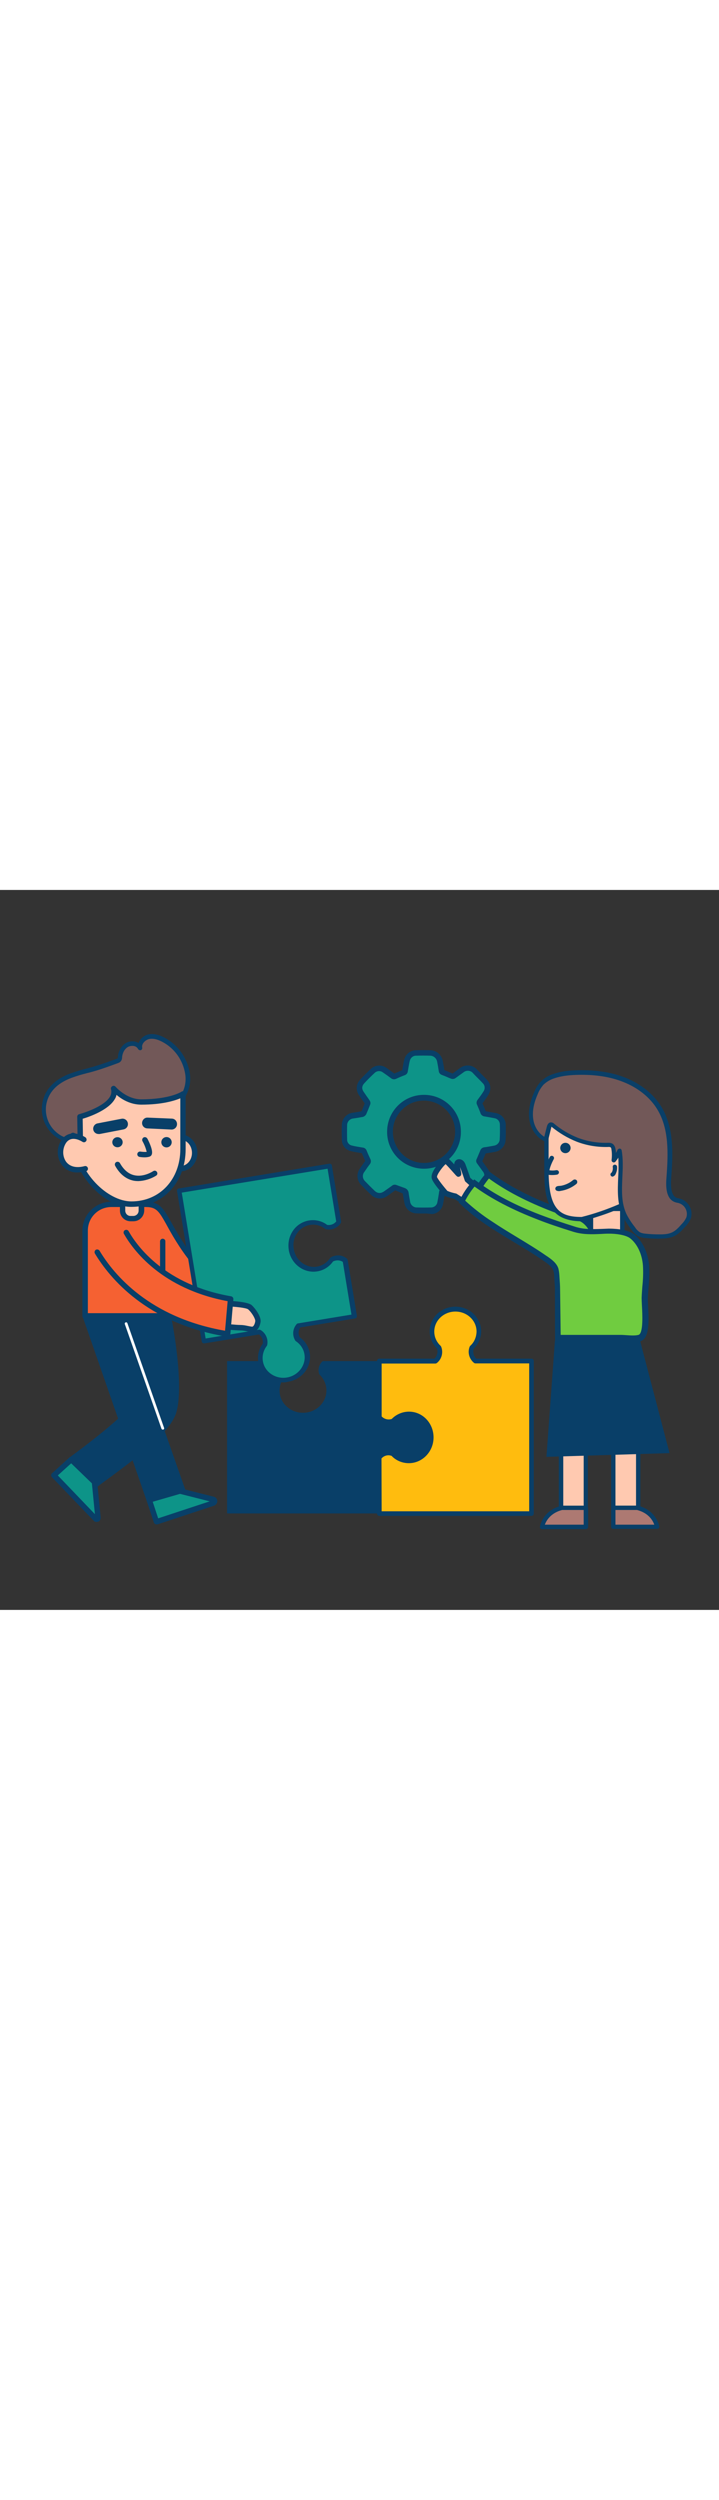 <svg version="1.1" id="Layer_1" xmlns="http://www.w3.org/2000/svg" xmlns:xlink="http://www.w3.org/1999/xlink" x="0px" y="0px" viewBox="0 0 500 500" style="width: 144px;" xml:space="preserve" data-imageid="team-building-32" imageName="Team Building" class="illustrations_image">
<rect x="0" y="0" width="500" height="500" fill="#333333" stroke="none"/>
<style type="text/css">
	.st0_team-building-32{fill:#FFBC0E;}
	.st1_team-building-32{fill:#093F68;}
	.st2_team-building-32{fill:#FFC9B0;}
	.st3_team-building-32{fill:#F56132;}
	.st4_team-building-32{fill:#68E1FD;}
	.st5_team-building-32{fill:#725858;}
	.st6_team-building-32{fill:#FFFFFF;}
	.st7_team-building-32{fill:#70CC40;}
	.st8_team-building-32{fill:#AD7972;}
</style>
<g id="puzzle_team-building-32">
	<path class="st0_team-building-32" d="M330.7,327.2c-2.9-2.2-3.9-6.1-2.6-9.5c3.1-2.9,4.8-6.9,4.9-11.1c0-8.6-7.3-15.5-16.3-15.5s-16.3,7-16.3,15.5&#10;&#9;&#9;c0,4.2,1.8,8.2,4.9,11.1c1.3,3.4,0.3,7.2-2.6,9.5h-38.9v38.9c2.2,2.9,6.1,3.9,9.5,2.6c2.9-3.1,6.9-4.8,11.1-4.9&#10;&#9;&#9;c8.6,0,15.5,7.3,15.5,16.3s-7,16.3-15.5,16.3c-4.2,0-8.2-1.8-11.1-4.9c-3.4-1.3-7.2-0.3-9.5,2.6v38.9h105.9V327.2L330.7,327.2&#10;&#9;&#9;L330.7,327.2z"/>
	<path class="st1_team-building-32" d="M369.6,434.7H263.8c-0.9,0-1.6-0.7-1.6-1.6v-38.9c0-0.4,0.1-0.7,0.3-1c2.7-3.5,7.3-4.7,11.4-3.1&#10;&#9;&#9;c0.2,0.1,0.4,0.2,0.6,0.4c2.6,2.8,6.1,4.3,9.9,4.3c7.7,0,13.9-6.6,13.9-14.7s-6.2-14.7-13.9-14.7c-3.8,0-7.3,1.6-9.9,4.3&#10;&#9;&#9;c-0.2,0.2-0.4,0.3-0.6,0.4c-4,1.6-8.7,0.4-11.4-3.1c-0.2-0.3-0.3-0.6-0.3-1v-38.9c0-0.9,0.7-1.6,1.6-1.6h38.3&#10;&#9;&#9;c1.9-1.8,2.6-4.5,1.8-7c-3.2-3.1-5.1-7.4-5.1-12c0-9.5,8-17.1,17.9-17.1s17.9,7.7,17.9,17.1c0,4.5-1.8,8.8-5.1,12&#10;&#9;&#9;c-0.9,2.5-0.2,5.2,1.8,7h38.3c0.9,0,1.6,0.7,1.6,1.6v105.9C371.2,434,370.5,434.7,369.6,434.7z M265.4,431.5H368V328.8h-37.3&#10;&#9;&#9;c-0.4,0-0.7-0.1-1-0.3c-3.4-2.7-4.7-7.3-3.1-11.3c0.1-0.2,0.2-0.4,0.4-0.6c2.8-2.5,4.3-6.1,4.4-9.9c0-7.7-6.6-13.9-14.7-13.9&#10;&#9;&#9;S302,299,302,306.7c0,3.8,1.6,7.3,4.4,9.9c0.2,0.2,0.3,0.4,0.4,0.6c1.6,4,0.4,8.7-3.1,11.4c-0.3,0.2-0.6,0.3-1,0.3h-37.3v36.7&#10;&#9;&#9;c1.8,1.9,4.5,2.6,7,1.8c3.1-3.2,7.5-5.1,12-5.1c9.5,0,17.1,8,17.1,17.9s-7.8,17.9-17.2,17.9c-4.5,0-8.9-1.8-12-5.1&#10;&#9;&#9;c-2.5-0.9-5.2-0.2-7,1.8L265.4,431.5z"/>
	<path class="st1_team-building-32" d="M299.8,380.1c0,9-7,16.3-15.5,16.3c-4.2,0-8.2-1.8-11.1-4.9c-3.4-1.3-7.2-0.3-9.5,2.6v38.9H157.9V327.2H197&#10;&#9;&#9;c2.7,2.3,3.6,6,2.3,9.3c-3.1,2.9-4.8,6.9-4.9,11.1c0,8.6,7.3,15.5,16.3,15.5s16.3-7,16.3-15.5c0-4.2-1.8-8.2-4.9-11.1&#10;&#9;&#9;c-1.3-3.3-0.3-7,2.3-9.3h39.2v38.9c2.2,2.9,6.1,3.9,9.5,2.6c2.9-3.1,6.9-4.8,11.1-4.9C292.8,363.8,299.8,371.1,299.8,380.1&#10;&#9;&#9;L299.8,380.1z"/>
</g>
<g id="character_2_team-building-32">
	<path class="st2_team-building-32" d="M160.2,280c0,0,16,5.3,17.8,8.6s3.4,9,2.2,11.2s-3.4,4.6-5.7,3.7s-4.5-2.6-7.4-3.6s-14.2-5.7-14.2-5.7&#10;&#9;&#9;L160.2,280z"/>
	<path class="st1_team-building-32" d="M175.5,305.5c-0.6,0-1.2-0.1-1.8-0.4c-1-0.4-2-1-2.9-1.5c-1.4-0.8-2.8-1.5-4.4-2c-3-1-13.9-5.6-14.4-5.8&#10;&#9;&#9;c-1-0.4-1.4-1.5-1-2.4c0-0.1,0-0.1,0.1-0.2l7.4-14.1c0.4-0.8,1.4-1.2,2.3-0.9c3.9,1.3,16.8,5.9,18.9,9.4c1.6,2.9,4,9.6,2.2,13&#10;&#9;&#9;C180.2,303.8,177.8,305.5,175.5,305.5z M155.4,293.2c3.3,1.4,10,4.2,12.2,4.9c1.7,0.6,3.4,1.4,5,2.3c0.9,0.5,1.7,1,2.6,1.3&#10;&#9;&#9;c1,0.4,2.4-1.1,3.3-2.8c0.7-1.2-0.3-6.1-2.1-9.4c-0.8-1.5-8.3-4.8-15.3-7.2L155.4,293.2z"/>
	<path class="st1_team-building-32" d="M80.6,318.8c11.6,1.8,23.4-2.1,31.6-10.5l-7-25.1L72,288.3C72,288.3,60.7,315.8,80.6,318.8z"/>
	<path class="st1_team-building-32" d="M64.5,414.5l-15-18.9c30.2-22.1,48.5-39.1,51-46.8c2-6.2-17.4-32.2-24.9-58.4l39.3-3.3&#10;&#9;&#9;c3.8,13.2,11.3,58.4,5.7,75.8C115.2,379.4,77.3,404.5,64.5,414.5z"/>
	<path class="st1_team-building-32" d="M64.5,416.4c-0.6,0-1.1-0.3-1.5-0.7l-15-18.9c-0.3-0.4-0.5-0.9-0.4-1.4c0.1-0.5,0.3-1,0.8-1.3&#10;&#9;&#9;c29.1-21.3,47.9-38.5,50.3-45.9c0.7-2.2-3.7-10.7-8.1-18.9c-5.7-10.9-12.9-24.5-16.8-38.4c-0.3-1,0.3-2,1.3-2.3&#10;&#9;&#9;c0.1,0,0.2-0.1,0.4-0.1l39.3-3.3c0.9-0.1,1.7,0.5,2,1.4c3.3,11.7,11.6,58.5,5.6,76.9c-4.6,14.2-30.8,33.3-48,46&#10;&#9;&#9;c-3.5,2.5-6.5,4.8-8.7,6.5C65.4,416.2,64.9,416.4,64.5,416.4z M52.1,396l12.6,15.9c2-1.6,4.5-3.4,7.3-5.4&#10;&#9;&#9;c15.9-11.6,42.4-31.1,46.7-44.1c5.3-16.2-1.5-58.9-5.3-73.2l-35.5,3c4,12.7,10.6,25.2,15.9,35.4c6.4,12.2,9.5,18.3,8.3,21.8&#10;&#9;&#9;C98.7,360.4,70,382.8,52.1,396z"/>
	<polygon class="st1_team-building-32" points="103.8,423.6 59.2,295.8 79.7,282.3 127.5,418.4 &#9;"/>
	<path class="st1_team-building-32" d="M103.8,425.5c-0.8,0-1.5-0.5-1.8-1.3L57.5,296.4c-0.3-0.8,0-1.7,0.7-2.2l20.5-13.5c0.5-0.3,1.1-0.4,1.6-0.2&#10;&#9;&#9;c0.6,0.2,1,0.6,1.2,1.2l47.8,136.1c0.3,1-0.2,2-1.1,2.4c-0.1,0-0.2,0.1-0.2,0.1l-23.7,5.2C104.1,425.5,103.9,425.5,103.8,425.5z&#10;&#9;&#9; M61.5,296.5L105,421.4l20-4.4L78.7,285.2L61.5,296.5z"/>
	<path class="st3_team-building-32" d="M117.4,231.6c-5.2-9.3-7.4-13.3-16.1-13.3H77.4c-10,0-18.2,8.1-18.2,18.2c0,0,0,0,0,0v59.3h60.2V276&#10;&#9;&#9;c11.2,13.4,26,25.4,44.3,28l3.4-24C143.6,276.6,126,247.3,117.4,231.6z"/>
	<path class="st1_team-building-32" d="M163.8,305.9c-0.1,0-0.2,0-0.3,0c-15-2.1-29.2-10.5-42.2-24.8v14.8c0,1-0.9,1.9-1.9,1.9H59.2&#10;&#9;&#9;c-1,0-1.9-0.8-1.9-1.9l0,0v-59.3c0-11.1,9-20,20.1-20.1h23.9c9.7,0,12.4,4.7,17.6,14l0.2,0.3l0,0c6,10.9,24.2,44,48.5,47.4&#10;&#9;&#9;c0.5,0.1,0.9,0.3,1.2,0.7c0.3,0.4,0.4,0.9,0.4,1.4l-3.4,24C165.5,305.1,164.7,305.8,163.8,305.9L163.8,305.9z M119.5,274.1&#10;&#9;&#9;c0.6,0,1.1,0.2,1.4,0.7c12.8,15.3,26.6,24.4,41.3,27l2.9-20.3c-25.1-5-43.3-38-49.3-49l-0.1-0.2c-5.1-9-6.8-12.1-14.3-12.1H77.4&#10;&#9;&#9;c-9,0-16.3,7.3-16.3,16.3v57.4h56.5V276c0-0.8,0.5-1.5,1.2-1.8C119,274.2,119.2,274.1,119.5,274.1z"/>
	<path class="st4_team-building-32 targetColor" d="M202.4,249.7c1.5,8.9,9.5,14.9,18,13.5c4.1-0.7,7.8-3.1,10.1-6.6c2.9-1.8,6.7-1.5,9.4,0.6l6.4,38.8l-38.7,6.4&#10;&#9;&#9;c-2.3,2.7-2.6,6.5-0.8,9.5c3.5,2.3,5.9,6,6.6,10.1c1.4,8.5-4.7,16.5-13.6,18s-17.2-4.2-18.6-12.7c-0.7-4.1,0.4-8.4,3-11.7&#10;&#9;&#9;c0.7-3.4-0.8-7-3.8-8.8l-38.6,6.4l-17.2-104.5L229,191.6l6.4,38.8c-1.8,2.9-5.3,4.3-8.6,3.6c-3.3-2.6-7.6-3.7-11.7-3&#10;&#9;&#9;C206.6,232.5,200.9,240.8,202.4,249.7L202.4,249.7z" style="fill: rgb(13, 148, 136);"/>
	<path class="st1_team-building-32" d="M197,342c-8.5,0-16-5.9-17.4-14.3c-0.7-4.4,0.4-9,3.1-12.6c0.4-2.5-0.6-5-2.6-6.4l-38,6.2&#10;&#9;&#9;c-0.9,0.1-1.7-0.5-1.8-1.3c0,0,0,0,0,0l-17.2-104.5c-0.1-0.4,0-0.9,0.3-1.2c0.2-0.3,0.6-0.6,1.1-0.6l104.5-17.2&#10;&#9;&#9;c0.9-0.1,1.7,0.4,1.8,1.3c0,0,0,0,0,0l6.4,38.8c0.1,0.4,0,0.8-0.2,1.1c-2.2,3.5-6.4,5.2-10.4,4.3c-0.2-0.1-0.4-0.2-0.6-0.3&#10;&#9;&#9;c-5.8-4.6-14.3-3.5-18.8,2.3c-0.2,0.3-0.4,0.6-0.6,0.8c-2.2,3.2-3,7.1-2.3,10.9c0,0.1,0,0.1,0,0.2c1.4,7.9,8.6,13.3,16.1,12.1&#10;&#9;&#9;c3.7-0.6,7-2.8,9.1-5.9c0.1-0.2,0.3-0.4,0.5-0.5c0.6-0.4,6.1-3.4,11.2,0.8c0.3,0.2,0.5,0.6,0.6,1l6.4,38.8c0.1,0.9-0.5,1.7-1.3,1.8&#10;&#9;&#9;c0,0,0,0,0,0l-38,6.2c-1.5,2-1.6,4.7-0.4,6.9c3.7,2.6,6.2,6.5,6.9,11c1.5,9.3-5.1,18.2-14.9,19.8C199.1,341.9,198,342,197,342z&#10;&#9;&#9; M180.4,305.4c0.3,0,0.6,0.1,0.8,0.2c3.6,2.1,5.5,6.4,4.6,10.5c-0.1,0.2-0.1,0.4-0.3,0.6c-2.3,3-3.3,6.8-2.7,10.5&#10;&#9;&#9;c1.2,7.6,8.8,12.7,16.7,11.4s13.5-8.6,12.2-16.2c-0.6-3.7-2.8-6.9-5.9-9c-0.2-0.1-0.4-0.3-0.5-0.5c-2.2-3.6-1.8-8.2,1-11.4&#10;&#9;&#9;c0.3-0.3,0.6-0.5,1-0.5l37.1-6.1l-6-36.6c-2-1.3-4.6-1.4-6.8-0.3c-2.6,3.7-6.5,6.2-11,6.9c-9.3,1.5-18.2-5.1-19.8-14.9&#10;&#9;&#9;c0-0.1,0-0.1,0-0.2c-0.7-4.6,0.3-9.3,2.9-13.1c5.1-7.6,15.5-9.7,23.1-4.6c0.2,0.2,0.4,0.3,0.7,0.5c2.4,0.4,4.8-0.5,6.3-2.4l-6-36.6&#10;&#9;&#9;l-101.4,16.6L143,311.5l37.1-6.1C180.2,305.4,180.3,305.3,180.4,305.4L180.4,305.4z"/>
	<path class="st1_team-building-32" d="M113.2,275c-1,0-1.9-0.8-1.9-1.9l0,0v-29.2c0.1-1,1-1.8,2-1.7c0.9,0.1,1.7,0.8,1.7,1.7v29.2&#10;&#9;&#9;C115.1,274.1,114.3,275,113.2,275C113.2,275,113.2,275,113.2,275z"/>
	<path class="st5_team-building-32" d="M84.5,112c0.8-1.9,2.3-3.4,4.1-4.4c3-1.6,7.4-0.8,9.1,2.2c-0.7-3.5,2.3-6.9,5.7-7.8s7.1,0.3,10.2,2&#10;&#9;&#9;c9,4.8,15.3,13.5,16.9,23.6c0.8,4.7,0,9.5-2.2,13.8c-2.7,5.4-2.1,10.7-2.3,16.6c-0.1,6.7,1.1,13.1-2.4,18.9&#10;&#9;&#9;c-3.6,6.1-7.7,11.9-13.1,16.4c-7,5.9-16.7,9.5-25.7,7.1c-6.1-1.6-11.2-5.8-16.1-9.9c-3.6-3-7.3-6.1-9.9-10c-3.2-4.9-8.9-5.4-14-7.4&#10;&#9;&#9;c-11.5-4.4-17.4-17.2-13-28.8c0.8-2.2,2-4.3,3.5-6.1c3.6-4.4,8.6-7.3,13.9-9.3s10.8-3.2,16.2-4.8s10.7-3.5,16-5.5&#10;&#9;&#9;c0.6-0.2,1.1-0.5,1.5-0.9c0.3-0.6,0.5-1.2,0.5-1.9C83.6,114.6,83.9,113.3,84.5,112z"/>
	<path class="st1_team-building-32" d="M90.8,202.7c-2.1,0-4.2-0.3-6.2-0.8c-6.6-1.8-11.9-6.2-16.7-10.2c-3.7-3-7.4-6.2-10.2-10.4&#10;&#9;&#9;c-2.2-3.4-5.7-4.4-9.5-5.6c-1.2-0.4-2.5-0.8-3.7-1.2c-12.3-4.6-18.5-18.4-13.9-30.7c0.9-2.4,2.1-4.6,3.7-6.5&#10;&#9;&#9;c3.3-4.1,8.1-7.4,14.5-9.8c3.7-1.3,7.4-2.5,11.2-3.4c1.7-0.5,3.4-0.9,5.1-1.4c5.4-1.6,10.7-3.5,15.9-5.4c0.3-0.1,0.5-0.2,0.8-0.4&#10;&#9;&#9;c0.1-0.3,0.2-0.6,0.2-0.9v-0.2c0.1-1.6,0.5-3.1,1.2-4.5c1-2.2,2.6-4,4.7-5.2c2.7-1.4,5.9-1.3,8.5,0.2c1.1-2.9,3.6-5.2,6.6-5.9&#10;&#9;&#9;c3.3-0.8,7.1-0.1,11.3,2.1c9.5,5,16,14.2,17.7,24.8c0.8,5,0,10.1-2.3,14.7c-2.1,4.1-2.1,8.1-2.1,12.8c0,1,0,2.1,0,3.1&#10;&#9;&#9;c0,1.5,0,3,0,4.4c0.1,5.1,0.3,10.3-2.6,15.2c-4.4,7.5-8.7,12.8-13.4,16.8C105.2,199.8,97.8,202.7,90.8,202.7z M91.9,108.3&#10;&#9;&#9;c-0.9,0-1.8,0.2-2.7,0.6c-1.5,0.8-2.7,2.2-3.4,3.8l0,0c-0.5,1.1-0.8,2.3-0.9,3.5v0.2c0,0.9-0.3,1.8-0.8,2.5&#10;&#9;&#9;c-0.6,0.7-1.3,1.1-2.2,1.4c-5.2,1.9-10.6,3.9-16.1,5.5c-1.7,0.5-3.5,1-5.2,1.4c-3.7,0.9-7.3,2-10.9,3.3c-5.8,2.2-10.3,5.2-13.2,8.9&#10;&#9;&#9;c-7.2,9-5.8,22.1,3.2,29.3c1.7,1.4,3.6,2.5,5.7,3.2c1.2,0.4,2.4,0.8,3.5,1.2c4.1,1.2,8.4,2.6,11.1,6.8c2.5,3.8,6.1,6.8,9.6,9.7&#10;&#9;&#9;c4.5,3.8,9.6,8,15.5,9.6c7.7,2.1,16.8-0.5,24.3-6.8c4.5-3.8,8.6-8.9,12.8-16.1c2.4-4.1,2.3-8.7,2.2-13.6c0-1.5-0.1-3,0-4.6&#10;&#9;&#9;c0-1.1,0-2.1,0-3.1c0-4.8,0-9.4,2.4-14.2c2-4,2.7-8.5,2-12.9c-1.5-9.6-7.4-18-16.1-22.5c-3.5-1.8-6.6-2.5-9.2-1.8s-5.2,3.3-4.6,6&#10;&#9;&#9;c0.1,0.8-0.4,1.6-1.2,1.7c-0.6,0.1-1.2-0.2-1.6-0.7C95.3,109,93.7,108.2,91.9,108.3z M84.5,112L84.5,112z"/>
	<path class="st2_team-building-32" d="M85.2,215.2h13.1l0,0v10.1c0,1.6-1.3,2.9-2.9,2.9h-7.2c-1.6,0-2.9-1.3-2.9-2.9&#10;&#9;&#9;C85.2,225.3,85.2,215.2,85.2,215.2z"/>
	<path class="st1_team-building-32" d="M92.8,230.1h-2c-4.1,0-7.4-3.3-7.4-7.4v-7.5c0-1,0.8-1.9,1.9-1.9l0,0h13.1c1,0,1.9,0.8,1.9,1.9l0,0v7.5&#10;&#9;&#9;C100.2,226.8,96.9,230.1,92.8,230.1z M87.1,217.1v5.6c0,2,1.6,3.7,3.6,3.7c0,0,0,0,0,0h2c2,0,3.7-1.6,3.7-3.7c0,0,0,0,0,0v-5.6&#10;&#9;&#9;H87.1z"/>
	<ellipse class="st2_team-building-32" cx="125.6" cy="182.6" rx="9.8" ry="10.9"/>
	<path class="st1_team-building-32" d="M125.6,195.4c-6.4,0-11.7-5.8-11.7-12.8s5.2-12.8,11.7-12.8c6.4,0,11.7,5.8,11.7,12.8S132.1,195.4,125.6,195.4&#10;&#9;&#9;z M125.6,173.5c-4.4,0-7.9,4.1-7.9,9.1s3.6,9.1,7.9,9.1c4.4,0,7.9-4.1,7.9-9.1S130,173.5,125.6,173.5z"/>
	<path class="st2_team-building-32" d="M91.4,218.3c-21.5,0-40.7-26.5-40.7-47.7l5.1,1.9l-0.2-15c0,0,26.9-7.1,23.4-19.6c0,0,7.9,9.4,19.2,9.4&#10;&#9;&#9;c20.9-0.1,29-5.6,29-5.6V180C127.2,201.1,112.9,218.3,91.4,218.3z"/>
	<path class="st1_team-building-32" d="M91.4,220.1c-22.6,0-42.6-27.7-42.6-49.6c0-1,0.8-1.9,1.9-1.9c0.2,0,0.5,0,0.7,0.1l2.5,1l-0.2-12.2&#10;&#9;&#9;c0-0.9,0.6-1.6,1.4-1.8c0.2,0,17-4.6,21.4-12.2c0.9-1.5,1.2-3.4,0.7-5.1c-0.3-1,0.3-2,1.3-2.3c0.7-0.2,1.4,0,1.9,0.6&#10;&#9;&#9;c0.1,0.1,7.5,8.7,17.8,8.7l0,0c19.9,0,27.9-5.2,28-5.3c0.6-0.4,1.3-0.4,1.9-0.1c0.6,0.3,1,1,1,1.7V180&#10;&#9;&#9;C129.1,203.2,113.2,220.1,91.4,220.1z M52.6,173.3c1.6,23.1,22.3,43,38.8,43c19.7,0,34-15.3,34-36.4v-35.2&#10;&#9;&#9;c-4.1,1.7-12.7,4.4-27.1,4.4h-0.1c-7.6,0-13.7-3.8-17.2-6.8c-0.2,1.1-0.6,2.1-1.2,3c-4.4,7.6-17.8,12.3-22.3,13.6l0.2,13.5&#10;&#9;&#9;c0,0.6-0.3,1.2-0.8,1.6c-0.5,0.4-1.2,0.4-1.7,0.2L52.6,173.3z"/>
	<ellipse class="st1_team-building-32" cx="81.7" cy="175.2" rx="3.6" ry="3.5"/>
	<circle class="st1_team-building-32" cx="115.8" cy="175.2" r="3.6"/>
	<path class="st1_team-building-32" d="M100.6,185.7c-1.2,0-2.4-0.1-3.6-0.3c-1-0.2-1.7-1.2-1.5-2.2c0.2-1,1.2-1.7,2.2-1.5c1.4,0.2,2.9,0.3,4.3,0.2&#10;&#9;&#9;c-0.6-2.6-1.6-5.1-2.9-7.4c-0.5-0.9-0.2-2,0.7-2.6c0.9-0.5,2-0.2,2.6,0.7c0,0,0,0.1,0.1,0.1c1.6,3.1,4.1,8.6,3,11.1&#10;&#9;&#9;c-0.3,0.8-1,1.3-1.8,1.5C102.6,185.6,101.6,185.7,100.6,185.7z"/>
	<path class="st1_team-building-32" d="M68.6,169.5c-2.1,0-3.8-1.6-3.8-3.7c0-1.8,1.3-3.4,3.1-3.7l16.6-3.2c2-0.4,4,0.9,4.4,3c0.4,2-0.9,4-3,4.4&#10;&#9;&#9;l-16.6,3.2C69,169.5,68.8,169.5,68.6,169.5z"/>
	<path class="st1_team-building-32" d="M119.5,166.4h-0.2l-16.9-0.8c-2.1-0.1-3.7-1.8-3.6-3.9c0,0,0,0,0,0c0.1-2,1.8-3.7,3.8-3.6c0,0,0.1,0,0.1,0&#10;&#9;&#9;l16.9,0.7c2.1,0.1,3.6,1.9,3.5,4C123,164.8,121.4,166.3,119.5,166.4L119.5,166.4z"/>
	<path class="st2_team-building-32" d="M58.3,173.3c0,0-9.3-6.5-14.3,1.9s-0.2,22.6,15.3,18.4"/>
	<path class="st1_team-building-32" d="M54.1,196.2c-4.3,0.2-8.4-1.7-11.1-5.2c-3.5-5-3.8-11.6-0.6-16.8c1.4-2.5,3.8-4.3,6.5-4.9&#10;&#9;&#9;c5.2-1.1,10.3,2.4,10.5,2.5c0.8,0.6,1.1,1.8,0.5,2.6c-0.6,0.9-1.7,1.1-2.6,0.5c0,0,0,0,0,0l0,0c0,0-4-2.7-7.6-1.9&#10;&#9;&#9;c-1.8,0.4-3.2,1.6-4.1,3.2c-2.3,3.9-2.2,8.9,0.4,12.6c2.6,3.4,7.1,4.5,12.8,3c1-0.3,2,0.3,2.3,1.3s-0.3,2-1.3,2.3l0,0&#10;&#9;&#9;C57.9,195.9,56,196.1,54.1,196.2z"/>
	<path class="st1_team-building-32" d="M96.3,202.2c-1.3,0-2.6-0.1-3.9-0.4c-5-1.2-9.2-4.6-12.3-10.2c-0.5-0.9-0.2-2.1,0.7-2.6s2.1-0.2,2.6,0.7l0,0&#10;&#9;&#9;c2.6,4.6,5.9,7.5,9.9,8.4c6.7,1.6,13.2-2.8,13.2-2.8c0.9-0.6,2-0.4,2.6,0.5c0.6,0.9,0.4,2-0.5,2.6&#10;&#9;&#9;C104.9,200.7,100.6,202,96.3,202.2z"/>
	<path class="st4_team-building-32 targetColor" d="M103.8,423.6l5,15.1l39.4-13c0.7-0.2,1.1-1,0.8-1.7c-0.1-0.4-0.5-0.7-0.9-0.9l-23-5.8L103.8,423.6z" style="fill: rgb(13, 148, 136);"/>
	<path class="st1_team-building-32" d="M108.8,440.6c-0.8,0-1.5-0.5-1.8-1.3l-5-15.1c-0.3-1,0.2-2,1.2-2.4c0,0,0,0,0.1,0l21.4-6.2&#10;&#9;&#9;c0.3-0.1,0.7-0.1,1,0l23,5.8c1.7,0.4,2.8,2.2,2.3,3.9c-0.3,1.1-1.1,1.9-2.1,2.3l-39.4,13C109.3,440.6,109,440.6,108.8,440.6z&#10;&#9;&#9; M106.2,424.9l3.8,11.5l35.8-11.8l-20.6-5.2L106.2,424.9z"/>
	<path class="st4_team-building-32 targetColor" d="M49.4,395.6l-12,10.9l28.9,30.2c0.4,0.4,1,0.3,1.4-0.1c0.2-0.2,0.3-0.4,0.3-0.7l-2.4-24.7L49.4,395.6z" style="fill: rgb(13, 148, 136);"/>
	<path class="st1_team-building-32" d="M67.1,438.9c-0.8,0-1.5-0.3-2-0.9l-29-30.2c-0.4-0.4-0.5-0.9-0.5-1.4c0-0.5,0.2-1,0.6-1.3l12-10.9&#10;&#9;&#9;c0.7-0.7,1.9-0.7,2.6,0L67,409.9c0.3,0.3,0.5,0.7,0.6,1.2l2.4,24.7c0.1,1.2-0.5,2.4-1.6,2.9C68,438.8,67.5,438.9,67.1,438.9z&#10;&#9;&#9; M40.2,406.6l25.8,26.9l-2.1-21.4l-14.4-13.9L40.2,406.6z"/>
	<path class="st6_team-building-32" d="M113.2,374.8c-0.4,0-0.8-0.3-0.9-0.6l-25.5-72.7c-0.2-0.5,0.1-1,0.6-1.2c0.5-0.2,1,0.1,1.2,0.6c0,0,0,0,0,0&#10;&#9;&#9;l25.5,72.7c0.2,0.5-0.1,1-0.6,1.2c0,0,0,0,0,0C113.4,374.8,113.3,374.8,113.2,374.8z"/>
	<g id="tab-1_team-building-32">
		<path class="st2_team-building-32" d="M154.4,287.1c0,0,16.9,0.2,19.6,2.7s5.9,7.5,5.5,10s-1.8,5.5-4.3,5.2s-5.1-1.1-8.2-1.1s-15.3-1.1-15.3-1.1&#10;&#9;&#9;&#9;L154.4,287.1z"/>
		<path class="st1_team-building-32" d="M175.3,307h-0.4c-1.1-0.1-2.1-0.3-3.2-0.5c-1.6-0.4-3.2-0.6-4.8-0.6c-3.2,0-15-1.1-15.5-1.2&#10;&#9;&#9;&#9;c-0.5-0.1-1-0.3-1.3-0.7c-0.3-0.4-0.4-1-0.4-1.5l2.7-15.7c0.2-0.9,1-1.6,1.9-1.6c4.1,0,17.8,0.5,20.8,3.2c2.4,2.2,6.7,8,6.1,11.7&#10;&#9;&#9;&#9;C180.5,304.4,178.2,307,175.3,307z M153.8,301.1c3.6,0.3,10.9,1,13.1,1c1.9,0,3.7,0.3,5.5,0.7c1,0.2,1.9,0.4,2.8,0.5&#10;&#9;&#9;&#9;c1.1,0.1,2-1.8,2.3-3.7c0.3-1.4-2.1-5.8-4.9-8.3c-1.2-1.1-9.3-2-16.7-2.2L153.8,301.1z"/>
		<path class="st3_team-building-32" d="M87.7,237.9c6.5,11.4,26.3,38.2,72.6,46.3l-2.1,24.1c0,0-1.4-0.1-2.1-0.2c-53.6-9.4-78.8-40.4-88.5-56.5"/>
		<path class="st1_team-building-32" d="M158.2,310.1L158.2,310.1c-0.2,0-1.6-0.1-2.4-0.2c-53.8-9.4-79.3-40-89.8-57.4c-0.5-0.9-0.2-2,0.6-2.6&#10;&#9;&#9;&#9;c0.9-0.5,2-0.2,2.6,0.6c10.1,16.9,35,46.5,87.2,55.6h0.1l1.8-20.5c-46-8.6-65.8-35.6-72.2-46.9c-0.4-0.9-0.1-2.1,0.9-2.5&#10;&#9;&#9;&#9;c0.9-0.4,1.9-0.1,2.4,0.7c6.2,11,25.7,37.4,71.3,45.3c1,0.2,1.6,1,1.6,2l-2.1,24.1C160,309.4,159.2,310.1,158.2,310.1z"/>
	</g>
</g>
<g id="character_1_team-building-32">
	<g id="ahcQ9Z_team-building-32">
		<path class="st4_team-building-32 targetColor" d="M349.7,162.6c-0.1-2.9-2.2-5.4-5-6c-2.4-0.5-4.8-0.9-7.3-1.3c-0.7,0-1.3-0.5-1.4-1.2&#10;&#9;&#9;&#9;c-0.7-1.9-1.5-3.8-2.4-5.7c-0.3-0.4-0.2-1,0.1-1.4c1.5-2,3-4,4.3-6.1c1.6-2.4,1.4-5.6-0.6-7.8c-2.2-2.4-4.6-4.7-6.9-7.1&#10;&#9;&#9;&#9;c-2.4-2.7-6.4-3.1-9.3-0.9l-5.4,3.9c-0.4,0.4-1,0.4-1.5,0.2c-2.1-0.9-4.1-1.8-6.2-2.6c-0.5-0.1-0.9-0.6-0.9-1.1&#10;&#9;&#9;&#9;c-0.3-2.2-0.7-4.4-1.1-6.6c-0.5-3.2-3.2-5.6-6.4-5.8c-3.4-0.1-6.8-0.1-10.3,0c-3,0.1-5.5,2.2-6.2,5.1c-0.6,2.5-0.9,5-1.4,7.5&#10;&#9;&#9;&#9;c0,0.5-0.4,1-0.9,1.1c-2,0.8-4,1.6-6,2.5c-0.4,0.3-1,0.2-1.4-0.1c-2-1.5-4-2.9-6-4.3c-2.4-1.7-5.7-1.4-7.9,0.5&#10;&#9;&#9;&#9;c-2.6,2.4-5.1,4.9-7.5,7.5c-2.4,2.4-2.5,6.1-0.4,8.7c1.3,1.9,2.7,3.8,4,5.7c0.2,0.3,0.2,0.7,0.1,1c-0.8,2.1-1.7,4.3-2.6,6.4&#10;&#9;&#9;&#9;c-0.2,0.3-0.5,0.6-0.8,0.7c-2.2,0.4-4.4,0.8-6.6,1.1c-3.2,0.3-5.8,3-6,6.2c-0.1,3.6-0.1,7.1,0,10.7c0.1,2.9,2.1,5.3,4.9,5.9&#10;&#9;&#9;&#9;c2.5,0.6,5.1,1,7.7,1.4c0.5,0,1,0.4,1.1,0.9c0.8,2,1.7,4,2.6,6c0.2,0.4,0.2,0.9-0.1,1.3c-1.4,1.8-2.7,3.7-4,5.6&#10;&#9;&#9;&#9;c-2.1,2.8-1.7,6.6,0.8,9c2.1,2.2,4.3,4.4,6.5,6.5c2.4,2.6,6.4,3,9.2,0.7c1.9-1.3,3.7-2.6,5.6-4c0.3-0.3,0.8-0.3,1.2-0.1l5.7,2.4&#10;&#9;&#9;&#9;c0.6,0.2,1,0.7,1.1,1.3c0.3,2.2,0.7,4.4,1.1,6.6c0.4,3.1,3,5.5,6.1,5.7c3.6,0.1,7.2,0.1,10.8,0c2.9-0.1,5.4-2.2,6-5&#10;&#9;&#9;&#9;c0.5-2.4,0.9-4.9,1.3-7.3c0-0.6,0.4-1.1,1-1.3c2-0.8,4-1.6,6-2.5c0.4-0.2,0.9-0.2,1.3,0.1c1.8,1.4,3.7,2.6,5.5,4&#10;&#9;&#9;&#9;c1.3,1,2.9,1.4,4.5,1.4c1.5,0,2.9-0.6,4-1.6c2.4-2.2,4.6-4.5,6.9-6.8c2.8-2.4,3.1-6.6,0.8-9.4l-3.9-5.4c-0.3-0.4-0.4-0.9-0.1-1.3&#10;&#9;&#9;&#9;c0.9-2,1.7-4,2.5-6c0.2-0.5,0.6-0.9,1.2-0.9c2.2-0.3,4.4-0.7,6.7-1.1c3.2-0.4,5.7-3.1,5.8-6.4&#10;&#9;&#9;&#9;C349.8,169.6,349.8,166.1,349.7,162.6z M294.8,191.6c-13.1,0-23.6-10.6-23.6-23.7s10.6-23.6,23.7-23.6c13.1,0,23.6,10.6,23.6,23.7&#10;&#9;&#9;&#9;c0,13-10.6,23.6-23.6,23.6C294.9,191.6,294.9,191.6,294.8,191.6L294.8,191.6z" style="fill: rgb(13, 148, 136);"/>
		<path class="st1_team-building-32" d="M294.7,224.7c-1.8,0-3.6,0-5.5-0.1c-4.1-0.3-7.4-3.4-8-7.4c-0.4-2.1-0.8-4.3-1.1-6.4l-5.3-2.2&#10;&#9;&#9;&#9;c-2,1.5-3.7,2.7-5.3,3.8c-3.5,2.8-8.6,2.4-11.7-0.9c-2.2-2.1-4.4-4.3-6.5-6.5c-3.2-3.1-3.6-8-1-11.6c1.2-1.7,2.4-3.5,3.7-5.2&#10;&#9;&#9;&#9;l-2.4-5.4c-2.5-0.4-5-0.8-7.5-1.4c-3.7-0.8-6.3-4-6.4-7.8c-0.1-3.7-0.1-7.2,0-10.8c0.3-4.2,3.6-7.7,7.8-8.1c1.9-0.3,3.9-0.6,5.9-1&#10;&#9;&#9;&#9;c0.8-1.9,1.6-3.8,2.2-5.5c-0.5-0.8-1.1-1.6-1.7-2.4c-0.7-1-1.4-1.9-2-2.9c-2.6-3.4-2.4-8.1,0.6-11.2c2.4-2.6,5-5.2,7.6-7.6&#10;&#9;&#9;&#9;c2.9-2.6,7.2-2.8,10.4-0.7c1.9,1.3,3.8,2.7,5.7,4.1c1.9-0.8,3.7-1.6,5.5-2.3c0.2-0.9,0.3-1.8,0.5-2.7c0.3-1.5,0.5-3.1,0.9-4.6&#10;&#9;&#9;&#9;c0.9-3.8,4.2-6.5,8.1-6.6c3.6-0.1,7-0.1,10.4,0c4.2,0.3,7.6,3.4,8.3,7.5c0.4,2,0.8,4.1,1.1,6.3c1.5,0.6,3.1,1.3,4.5,1.9l1.2,0.5&#10;&#9;&#9;&#9;l5.2-3.8c3.7-2.8,8.9-2.3,12,1.2c0.9,0.9,1.8,1.8,2.7,2.8c1.4,1.4,2.8,2.8,4.2,4.3c2.6,2.9,2.9,7.1,0.8,10.3c-1.2,2-2.7,4-4.1,5.9&#10;&#9;&#9;&#9;c0.9,1.8,1.6,3.7,2.3,5.5c2.2,0.4,4.7,0.8,7.3,1.3c3.7,0.8,6.5,4.1,6.6,7.9l0,0c0.1,4,0.1,7.5-0.1,10.7c-0.2,4.2-3.3,7.7-7.5,8.3&#10;&#9;&#9;&#9;l-0.9,0.2c-1.9,0.3-3.7,0.6-5.5,0.9c-0.7,1.8-1.5,3.6-2.3,5.4l3.6,5c2.9,3.7,2.5,9-1,12.1l-1.7,1.7c-1.7,1.7-3.4,3.5-5.3,5.1&#10;&#9;&#9;&#9;c-1.5,1.4-3.4,2.1-5.4,2.1c-2,0.1-4.1-0.6-5.7-1.8c-0.9-0.7-1.8-1.3-2.7-1.9c-0.8-0.6-1.6-1.1-2.4-1.8c-1.9,0.8-3.7,1.6-5.5,2.3&#10;&#9;&#9;&#9;l-0.1,0.8c-0.4,2.1-0.7,4.3-1.2,6.5c-0.8,3.7-4.1,6.5-7.9,6.6C298.4,224.8,296.5,224.6,294.7,224.7z M281.7,207.1&#10;&#9;&#9;&#9;c1.2,0.5,2.1,1.5,2.4,2.8c0.3,2.2,0.7,4.4,1.1,6.5v0.1c0.3,2.1,2.1,3.8,4.2,4c3.5,0.1,7.1,0.1,10.6,0c2-0.1,3.7-1.5,4.1-3.4&#10;&#9;&#9;&#9;c0.4-2,0.8-4.2,1.1-6.3l0.1-0.8c0.1-1.4,1-2.5,2.3-3c2-0.8,3.9-1.6,5.9-2.4c1.1-0.5,2.3-0.4,3.3,0.3c0.9,0.7,1.8,1.3,2.7,2&#10;&#9;&#9;&#9;s1.9,1.3,2.8,2.1c1,0.7,2.1,1,3.3,1c1,0,2-0.4,2.7-1.1c1.8-1.6,3.4-3.3,5.1-5c0.6-0.6,1.1-1.2,1.7-1.7l0.1-0.1&#10;&#9;&#9;&#9;c1.9-1.7,2.2-4.6,0.6-6.6l-0.1-0.1l-3.9-5.4c-0.8-1-0.9-2.3-0.2-3.4l2.4-5.7c0.4-1.2,1.6-2.1,2.9-2.2c1.8-0.2,3.6-0.6,5.5-0.9&#10;&#9;&#9;&#9;l1-0.2c2.3-0.3,4.1-2.2,4.1-4.5c0.2-3.1,0.2-6.5,0.1-10.4c-0.1-2-1.5-3.7-3.4-4.1c-2.4-0.5-4.9-0.9-7.1-1.3&#10;&#9;&#9;&#9;c-1.5-0.1-2.8-1.2-3.1-2.7c-0.7-1.8-1.4-3.5-2.2-5.3c-0.6-1.1-0.5-2.5,0.3-3.5c1.4-1.9,2.9-3.9,4.2-6c1.1-1.7,1-3.9-0.4-5.4&#10;&#9;&#9;&#9;c-1.3-1.4-2.7-2.8-4.1-4.2c-0.9-0.9-1.9-1.9-2.8-2.9c-1.6-2-4.6-2.3-6.6-0.7l-5.4,3.9c-1,0.8-2.3,1-3.5,0.5l-1.5-0.6&#10;&#9;&#9;&#9;c-1.6-0.7-3-1.3-4.6-1.9c-1.3-0.4-2.2-1.5-2.3-2.8c-0.3-2.1-0.7-4.3-1.1-6.4c-0.4-2.3-2.3-4-4.6-4.2c-3.3-0.1-6.6-0.1-10.1,0&#10;&#9;&#9;&#9;c-2.1,0-3.8,1.5-4.3,3.5c-0.4,1.5-0.6,2.9-0.9,4.4c-0.2,1-0.3,1.9-0.5,2.9c-0.1,1.3-1,2.4-2.3,2.8c-1.9,0.7-3.8,1.5-5.7,2.4&#10;&#9;&#9;&#9;c-1.2,0.6-2.6,0.5-3.6-0.3c-2-1.5-4-2.9-5.9-4.2c-1.7-1.2-4-1-5.5,0.4c-2.5,2.3-5,4.8-7.3,7.3s-1.3,4.7-0.2,6.2&#10;&#9;&#9;&#9;c0.7,1,1.3,1.9,2,2.9s1.4,1.9,2,2.9c0.5,0.8,0.7,1.9,0.3,2.8c-0.8,2.1-1.7,4.3-2.7,6.6c0,0.1-0.1,0.2-0.2,0.3&#10;&#9;&#9;&#9;c-0.4,0.7-1.1,1.2-1.8,1.5c-0.1,0-0.2,0.1-0.3,0.1c-2.2,0.4-4.4,0.8-6.7,1.1c-2.3,0.2-4.1,2-4.3,4.3c-0.1,3.5-0.1,7,0,10.5&#10;&#9;&#9;&#9;c0,1.9,1.4,3.6,3.3,4c2.4,0.6,5,1,7.5,1.4c1.3,0.1,2.4,1,2.8,2.2c0.8,2,1.7,4,2.6,5.9c0.5,1.1,0.4,2.3-0.3,3.3&#10;&#9;&#9;&#9;c-1.4,1.8-2.7,3.7-3.9,5.5c0,0.1,0,0.1-0.1,0.1h0c-1.5,2-1.2,4.7,0.6,6.4c2.1,2.2,4.3,4.4,6.5,6.5c2.5,2.5,5,1.7,6.7,0.5&#10;&#9;&#9;&#9;s3.3-2.3,5.5-3.9c0.9-0.8,2.2-0.9,3.3-0.4L281.7,207.1z M294.8,193.6c-14.2,0-25.7-11.5-25.6-25.7c0-14.2,11.5-25.7,25.7-25.6&#10;&#9;&#9;&#9;c14.2,0,25.7,11.5,25.6,25.7c0,0,0,0,0,0c0.1,14.1-11.3,25.5-25.4,25.6C295,193.6,294.9,193.6,294.8,193.6L294.8,193.6z&#10;&#9;&#9;&#9; M294.7,146.3c-5.7,0-11.1,2.2-15.1,6.3c-8.5,8.4-8.5,22.1-0.1,30.6s22.1,8.5,30.6,0.1c8.5-8.4,8.5-22.1,0.1-30.6&#10;&#9;&#9;&#9;C306.1,148.6,300.5,146.3,294.7,146.3z"/>
	</g>
	<g id="character_1-2_team-building-32">
		<path class="st7_team-building-32" d="M351.4,226.3c-7.2-4.7-14-10-20.2-15.9c2.2-4.7,5.1-9.1,8.6-12.9c13.7,10.3,29.2,17.8,45.2,23.9&#10;&#9;&#9;&#9;c6.1,2.3,12.2,4.4,18.4,6.4c4.9,1.6,8.5,7,10,11.9c1.2,3.9,0.8,8.6-2.1,11.6c-1.8,1.7-4.1,2.8-6.5,3.2c-6.1,1.1-10.9-1.1-15.7-4.4&#10;&#9;&#9;&#9;C376.9,241.6,363.7,234.5,351.4,226.3z"/>
		<path class="st1_team-building-32" d="M401.6,256.8c-5.4,0-9.7-2.4-13.6-5.1c-6.6-4.6-13.7-8.9-20.6-13c-5.6-3.4-11.5-6.9-17.1-10.6l0,0&#10;&#9;&#9;&#9;c-7.3-4.7-14.2-10.1-20.5-16.1l-1-1l0.6-1.3c2.3-4.9,5.3-9.4,9-13.4l1.2-1.3l1.4,1.1c12,9,26.6,16.7,44.7,23.6&#10;&#9;&#9;&#9;c5,1.9,10.2,3.7,15.3,5.4l3.1,1c5.9,2,9.8,8.4,11.3,13.2c1.6,5,0.5,10.3-2.6,13.6c-2.1,2-4.7,3.3-7.6,3.8&#10;&#9;&#9;&#9;C404,256.7,402.8,256.8,401.6,256.8z M352.5,224.7c5.5,3.7,11.3,7.2,16.9,10.6c6.9,4.2,14.1,8.5,20.8,13.2&#10;&#9;&#9;&#9;c4.6,3.2,8.8,5.1,14.2,4.1c2-0.3,3.9-1.2,5.4-2.6c2.1-2.2,2.8-5.9,1.6-9.6c-1.3-4.2-4.6-9.1-8.8-10.6l-3-1&#10;&#9;&#9;&#9;c-5.1-1.7-10.3-3.5-15.4-5.4c-17.7-6.8-32.2-14.3-44.2-23c-2.5,3-4.7,6.3-6.5,9.8C339.5,215.5,345.8,220.4,352.5,224.7&#10;&#9;&#9;&#9;L352.5,224.7z"/>
		<g id="character-1_team-building-32">
			<path class="st2_team-building-32" d="M429.2,243.3h-14.7c-2,0-3.5-1.6-3.5-3.6v-18.2l0,0h21.8l0,0v18.2C432.8,241.7,431.2,243.3,429.2,243.3z"/>
			<path class="st1_team-building-32" d="M429.2,244.8h-14.7c-2.8,0-5-2.3-5-5.1V220h24.8v19.8C434.3,242.5,432,244.8,429.2,244.8z M412.5,223v16.8&#10;&#9;&#9;&#9;&#9;c0,1.1,0.9,2.1,2,2.1h14.7c1.1,0,2-0.9,2-2.1V223H412.5z"/>
			<rect x="426.5" y="311.4" class="st2_team-building-32" width="17.2" height="117.7"/>
			<path class="st1_team-building-32" d="M425,429.1V311.4c0-0.8,0.7-1.5,1.5-1.5h17.3c0.8,0,1.5,0.7,1.5,1.5v117.7c0,0.8-0.7,1.5-1.5,1.5h-17.2&#10;&#9;&#9;&#9;&#9;C425.7,430.6,425,430,425,429.1C425,429.1,425,429.1,425,429.1z M442.3,312.9H428v114.7h14.3V312.9z"/>
			<rect x="390.1" y="311.4" class="st2_team-building-32" width="17.2" height="117.7"/>
			<polygon class="st1_team-building-32" points="388.8,343.4 445.3,343.5 445.3,311.4 388.6,311.4 &#9;&#9;&#9;"/>
			<path class="st1_team-building-32" d="M388.6,429.1V311.4c0-0.8,0.7-1.5,1.5-1.5h17.2c0.8,0,1.5,0.7,1.5,1.5v117.7c0,0.8-0.7,1.5-1.5,1.5h-17.2&#10;&#9;&#9;&#9;&#9;C389.3,430.6,388.6,429.9,388.6,429.1z M405.9,312.9h-14.2v114.7h14.2V312.9z"/>
			<path class="st8_team-building-32" d="M426.5,429.1v13.2H457c0,0-1.6-10.2-13.8-13.2H426.5z"/>
			<path class="st1_team-building-32" d="M425,442.3v-13.2c0-0.8,0.7-1.5,1.5-1.5h16.7c0.1,0,0.2,0,0.4,0c12.9,3.2,14.8,14,14.9,14.4&#10;&#9;&#9;&#9;&#9;c0.1,0.8-0.4,1.6-1.2,1.7c-0.1,0-0.2,0-0.2,0h-30.5C425.7,443.8,425,443.1,425,442.3z M443,430.6h-15v10.2h27&#10;&#9;&#9;&#9;&#9;C454,438,451.1,432.7,443,430.6L443,430.6z"/>
			<path class="st8_team-building-32" d="M407.4,429.1v13.2h-30.5c0,0,1.6-10.2,13.8-13.2H407.4z"/>
			<path class="st1_team-building-32" d="M375.8,443.3c-0.3-0.3-0.4-0.8-0.3-1.2c0.1-0.5,1.9-11.2,14.9-14.4c0.1,0,0.2,0,0.4,0h16.7&#10;&#9;&#9;&#9;&#9;c0.8,0,1.5,0.7,1.5,1.5v13.2c0,0.8-0.7,1.5-1.5,1.5h-30.5C376.4,443.8,376,443.6,375.8,443.3z M405.9,430.6h-15&#10;&#9;&#9;&#9;&#9;c-8,2.1-11,7.4-12,10.2h27V430.6z"/>
			<path class="st2_team-building-32" d="M334.5,209.5c-0.1-0.9-1.3-1.5-2.1-2.1c-1.1-0.9-2.1-1.8-3.1-2.7c-1.3-1.2-2.7-2.3-4-3.5&#10;&#9;&#9;&#9;&#9;c-2-1.8-2.2-6.6-3.4-9.8s-3.9-2.8-4-1s1.2,6.6,1.1,6.6s-7.7-9-8.8-9.1s-8.8,8.4-8,11.8c0.3,1.6,3.9,6.2,7.6,10.5&#10;&#9;&#9;&#9;&#9;c1,1.2,7,2.4,7,2.4c1.7,1.1,3.3,2.1,5,3.2c1.2,0.8,2.4,1.5,3.6,2.2c0.6,0.4,1.1,0.9,1.9,0.6s1.2-1.2,1.7-1.8&#10;&#9;&#9;&#9;&#9;c0.3-0.3,2.5-2.6,2.4-2.9c0.9-1.1,1.8-2.3,2.8-3.4C334.4,210.3,334.5,209.9,334.5,209.5z"/>
			<path class="st1_team-building-32" d="M326.8,220.8c-0.8,0-1.6-0.3-2.2-0.8l-0.3-0.2L323,219l-2.4-1.5l-4.7-3c-2.9-0.6-6.5-1.6-7.7-3&#10;&#9;&#9;&#9;&#9;c-3.4-3.9-7.6-9-8-11.4c-0.8-3.7,4.1-9.5,5.6-11.1c2.7-3,3.8-3.2,4.6-3.1s1.7,0.6,5.5,4.7c0-0.1,0-0.2,0-0.4&#10;&#9;&#9;&#9;&#9;c0.1-1.6,1.3-3,2.9-3.2c1.5-0.2,3.8,0.6,4.9,3.6c1,2.7,2.8,7.7,3.3,9.3c1.2,1,2.4,2.1,3.6,3.1c1,0.9,2.1,1.8,3.1,2.7l0.5,0.4&#10;&#9;&#9;&#9;&#9;c1.1,0.6,2,1.7,2.3,3l0,0c0.1,1-0.2,2-0.9,2.7c-0.6,0.7-1.2,1.4-1.8,2.2l-0.7,0.9c-0.6,1-1.4,2-2.3,2.8l-0.4,0.4l-0.3,0.4&#10;&#9;&#9;&#9;&#9;c-0.5,0.9-1.3,1.6-2.2,2C327.5,220.7,327.1,220.8,326.8,220.8z M311.1,209c1.9,0.8,3.9,1.4,5.9,1.8l0.4,0.1l0.3,0.2&#10;&#9;&#9;&#9;&#9;c1.7,1.1,3.3,2.1,5,3.1l2.4,1.4l1.3,0.8l0.3,0.2l0.2-0.3c0.1-0.2,0.3-0.4,0.4-0.6c0.1-0.1,0.3-0.3,0.5-0.6s0.8-0.8,1.2-1.3l0-0.1&#10;&#9;&#9;&#9;&#9;l0.7-0.9c0.3-0.4,0.6-0.8,0.9-1.1c0.5-0.6,1-1.3,1.5-1.9l-0.4-0.3c-0.2-0.2-0.5-0.4-0.7-0.6c-1.1-0.9-2.1-1.8-3.2-2.7&#10;&#9;&#9;&#9;&#9;c-1.4-1.2-2.7-2.3-4-3.5l-0.4-0.4l-0.2-0.5c0-0.1-2.1-6.3-3.3-9.4c0.2,1,0.4,2.2,0.6,2.9c0.4,1.6,0.6,3-0.9,3.7&#10;&#9;&#9;&#9;&#9;c-1.4,0.6-1.8,0.1-4-2.4c-1.2-1.4-4.2-4.7-5.7-6.2c-2.2,1.9-6.3,7.5-6,9C304.2,200.2,306.3,203.4,311.1,209z M332.6,210.2&#10;&#9;&#9;&#9;&#9;L332.6,210.2z"/>
			<path class="st2_team-building-32" d="M404.6,228.6c0,0,52.4-12.5,52.4-33.7v-20.7c0,0-9.7-5.5-12.6-14.3c0,0-18.4,7-29.1,7&#10;&#9;&#9;&#9;&#9;c-21-0.1-35.4-7.6-35.4-7.6v35.7C380,216.1,383.3,228.6,404.6,228.6z"/>
			<path class="st1_team-building-32" d="M404.8,230.1h-0.2c-24.1,0-26.1-16.7-26.1-35.2v-38.1l2.2,1.1c0.1,0.1,14.4,7.4,34.7,7.4h0&#10;&#9;&#9;&#9;&#9;c10.3,0,28.3-6.8,28.5-6.9l1.5-0.6l0.5,1.5c2.7,8.1,11.8,13.4,11.9,13.4l0.8,0.4v21.6c0,22.2-51.4,34.7-53.5,35.2L404.8,230.1z&#10;&#9;&#9;&#9;&#9; M381.5,161.6v33.3c0,27.1,7.7,32.2,23,32.2c8.8-2.2,17.5-5.2,25.8-8.8c11.5-5.1,25.3-13.3,25.3-23.5V175c-2.3-1.4-9-6.2-12-13.2&#10;&#9;&#9;&#9;&#9;c-4.6,1.6-18.9,6.5-28.1,6.5h-0.1C403.7,168.4,392.2,166.1,381.5,161.6L381.5,161.6z"/>
			<path class="st1_team-building-32" d="M426,199.1c-0.8,0-1.5-0.7-1.5-1.5c0-0.6,0.4-1.1,0.9-1.4c0,0,0.1-0.1,0.1-0.2c0.6-1.1,0.8-2.3,0.6-3.6&#10;&#9;&#9;&#9;&#9;c-0.1-0.8,0.5-1.6,1.3-1.6c0.8-0.1,1.6,0.5,1.7,1.3c0.2,1.8-0.2,3.6-1,5.2c-0.3,0.8-1,1.4-1.8,1.7&#10;&#9;&#9;&#9;&#9;C426.3,199,426.1,199.1,426,199.1z"/>
			<circle class="st1_team-building-32" cx="393.2" cy="179.2" r="3.6"/>
			<path class="st1_team-building-32" d="M383.9,198c1.2,0,2.4-0.1,3.5-0.3c0.9-0.2,1.4-1,1.3-1.8c-0.2-0.9-1-1.4-1.8-1.3c-1.6,0.3-3.2,0.3-4.8,0.1&#10;&#9;&#9;&#9;&#9;c0.1-1.3,1.3-4.7,3-7.8c0.4-0.8,0.1-1.7-0.7-2.1c-0.8-0.4-1.7-0.1-2.1,0.7l0,0c-1.6,3-4.1,8.5-3,10.9c0.3,0.7,0.9,1.2,1.6,1.4&#10;&#9;&#9;&#9;&#9;C381.9,197.9,382.9,198,383.9,198z"/>
			<path class="st7_team-building-32" d="M341.5,232.2c-7.2-4.7-14-10-20.2-15.9c2.2-4.7,5.1-9.1,8.6-12.9c13.7,10.3,29.2,17.8,45.2,23.9&#10;&#9;&#9;&#9;&#9;c8,3.1,16.2,5.8,24.4,8.3c7.9,2.4,15.5,1.4,23.7,1.3c4.8-0.1,12.7,0.7,16.6,3.7c6,4.7,9,12.8,9.6,20.2c0.6,7.5-0.7,15.1-1,22.7&#10;&#9;&#9;&#9;&#9;c-0.2,5.5,2.7,25.9-3.7,27.6c-3.8,1-9.2,0-13,0h-43.6l-0.1-22.4c0-3.6,0-7.2,0-10.8c0-3.3-0.3-6.5-0.5-9.8c0-1.5-0.3-2.9-0.6-4.4&#10;&#9;&#9;&#9;&#9;c-1-3.3-4.7-5.8-7.4-7.7C367.1,247.4,353.9,240.4,341.5,232.2z"/>
			<path class="st1_team-building-32" d="M440.4,313.5c-1.6,0-3.3-0.1-4.9-0.2s-2.8-0.2-3.9-0.2h-45.6l-0.1-35.2c0-2.6-0.2-5.2-0.4-8l-0.1-1.7&#10;&#9;&#9;&#9;&#9;c0-1.3-0.2-2.6-0.6-3.9c-0.8-2.5-4-4.8-6.4-6.5l-0.2-0.1c-6.6-4.6-13.7-8.9-20.6-13c-5.6-3.4-11.5-6.9-17.1-10.6l0,0&#10;&#9;&#9;&#9;&#9;c-7.3-4.7-14.2-10.1-20.5-16.1l-1-1l0.6-1.3c2.3-4.9,5.3-9.4,9-13.4l1.2-1.3l1.5,1.1c12,9,26.6,16.7,44.7,23.6&#10;&#9;&#9;&#9;&#9;c7.1,2.7,14.8,5.3,24.3,8.3c5.9,1.8,11.7,1.6,17.9,1.4c1.7-0.1,3.4-0.1,5.1-0.2c2.1,0,12.6,0,17.8,4.1&#10;&#9;&#9;&#9;&#9;c5.7,4.5,9.6,12.6,10.3,21.6c0.3,5.1,0.1,10.1-0.4,15.2c-0.2,2.5-0.4,5.2-0.5,7.8c0,1.1,0.1,3,0.2,5.2c0.5,9.5,1.2,22.5-5.4,24.3&#10;&#9;&#9;&#9;&#9;C443.6,313.3,442,313.5,440.4,313.5z M389.9,309h41.6c1.3,0,2.7,0.1,4.2,0.2c2.8,0.2,6.1,0.4,8.3-0.2c3.5-0.9,2.7-14.9,2.4-20.2&#10;&#9;&#9;&#9;&#9;c-0.1-2.4-0.2-4.2-0.2-5.5c0.1-2.7,0.3-5.4,0.5-8c0.5-4.8,0.7-9.7,0.4-14.5c-0.6-7.9-3.9-14.9-8.8-18.8c-3-2.4-9.9-3.4-15.3-3.3&#10;&#9;&#9;&#9;&#9;c-1.7,0-3.4,0.1-5,0.2c-6.5,0.3-12.7,0.5-19.3-1.5c-9.6-3-17.4-5.6-24.5-8.4c-17.7-6.8-32.2-14.3-44.2-23c-2.5,3-4.7,6.3-6.5,9.8&#10;&#9;&#9;&#9;&#9;c5.9,5.4,12.2,10.3,18.9,14.6l0,0c5.5,3.7,11.3,7.2,16.9,10.6c6.9,4.2,14.1,8.5,20.8,13.2l0.2,0.1c2.9,2,6.8,4.7,8,8.6&#10;&#9;&#9;&#9;&#9;c0.4,1.6,0.6,3.2,0.7,4.8l0.1,1.7c0.2,2.7,0.4,5.5,0.4,8.3L389.9,309z"/>
		</g>
		<path class="st1_team-building-32" d="M389.9,209c-1,0.3-2,0.2-2.9-0.2c-0.4-0.2-0.7-0.6-0.8-1c-0.1-0.4,0-0.8,0.2-1.2c0.8-1.4,2.9-0.9,4.4-1.3&#10;&#9;&#9;&#9;c1.4-0.3,2.7-0.8,4-1.4c1.3-0.6,2.6-1.5,3.7-2.4c0.7-0.6,1.8-0.6,2.5,0.1c0.6,0.7,0.6,1.8-0.1,2.5&#10;&#9;&#9;&#9;C397.7,206.7,393.9,208.4,389.9,209z"/>
	</g>
	<path class="st5_team-building-32" d="M422.7,177c0.9-0.1,1.8,0.1,2.6,0.5c0.7,0.6,1.1,1.5,1.2,2.5c0.5,2.6,0.5,5.2,0.1,7.8c1.6-2,3-4.2,4.1-6.6&#10;&#9;&#9;c2.6,14.9-3,31.2,3.5,44.8c1.7,3.4,3.8,6.5,6.2,9.4c1,1.5,2.2,2.7,3.7,3.7c1.4,0.7,2.9,1.1,4.5,1.1c3.5,0.4,6.9,0.6,10.4,0.5&#10;&#9;&#9;c3.1,0,6.4-0.3,9.2-1.7s4.8-3.7,6.8-6c1.5-1.5,2.7-3.2,3.6-5.2c2-5-1.8-11.4-7.1-12.1c-7.4-1.1-6.9-10.7-6.5-16.4&#10;&#9;&#9;c1.3-16.3,1.9-33.8-6.6-47.8c-5.6-9.1-14.6-15.8-24.6-19.8s-20.8-5.2-31.5-5c-5.8-0.1-11.5,0.7-17.1,2.4c-3.2,1-6.1,2.7-8.5,5&#10;&#9;&#9;c-1.9,2.1-3.3,4.5-4.3,7.1c-2.4,5.6-4,11.8-3.2,17.9s4.5,12,10.2,14.3l2.2-8.9c0.2-0.8,0.6-1.7,1.4-1.8c0.5,0,0.9,0.3,1.3,0.6&#10;&#9;&#9;c5.1,4.2,10.8,7.6,16.9,10C408.2,176,415.4,177.2,422.7,177z"/>
	<path class="st1_team-building-32" d="M458.2,242.2c-3.2,0-6.4-0.2-9.6-0.5c-1.7-0.1-3.4-0.6-5-1.3c-1.7-1.1-3.1-2.5-4.2-4.1c-2.4-3-4.6-6.3-6.3-9.7&#10;&#9;&#9;c-4-8.5-3.6-17.9-3.2-27c0.3-4.6,0.3-9.1,0.1-13.7c-0.6,1-1.3,1.9-2,2.8c-0.4,0.5-1.2,0.7-1.8,0.4c-0.6-0.3-1-0.9-0.9-1.6&#10;&#9;&#9;c0.3-2.4,0.3-4.9-0.1-7.3c0-0.6-0.2-1.1-0.6-1.5c-0.5-0.2-1.1-0.3-1.7-0.2l0,0c-7.5,0.2-14.9-1-21.9-3.7c-6.3-2.5-12.1-6-17.4-10.3&#10;&#9;&#9;l-0.1-0.1c0,0.1-0.1,0.3-0.1,0.4l-2.2,8.9c-0.1,0.4-0.4,0.8-0.8,1c-0.4,0.2-0.8,0.2-1.2,0.1c-5.8-2.4-10.1-8.4-11.1-15.5&#10;&#9;&#9;c-0.8-5.6,0.3-11.8,3.3-18.7c1.1-2.8,2.7-5.3,4.6-7.5c2.6-2.5,5.7-4.4,9.1-5.4c6.2-2.1,12.6-2.4,17.5-2.5&#10;&#9;&#9;c12.4-0.2,22.9,1.5,32.1,5.1c10.9,4.3,19.9,11.5,25.3,20.4c8.6,14.3,8.1,31.9,6.8,48.7c-0.5,6.9-0.3,14.1,5.2,14.8&#10;&#9;&#9;c5.9,1.1,9.8,6.8,8.7,12.7c-0.1,0.5-0.2,1-0.4,1.5c-0.9,2.1-2.3,4-3.9,5.6c-2,2.2-4.3,4.8-7.3,6.3s-6.6,1.8-9.9,1.8L458.2,242.2z&#10;&#9;&#9; M430.8,179.6h0.2c0.6,0.1,1.2,0.6,1.3,1.2c1.1,6.2,0.8,12.6,0.5,18.8c-0.4,9.2-0.8,17.8,2.9,25.6c1.7,3.3,3.7,6.3,6,9.2&#10;&#9;&#9;c0.8,1.3,1.9,2.4,3.2,3.3c1.2,0.6,2.5,0.9,3.9,1c3.4,0.4,6.8,0.5,10.2,0.5c2.9,0,6-0.2,8.6-1.5s4.5-3.5,6.4-5.6&#10;&#9;&#9;c1.4-1.4,2.5-3,3.3-4.7c1.3-4.2-1-8.6-5.2-9.9c-0.2-0.1-0.5-0.1-0.8-0.2c-9.1-1.3-8.2-13-7.8-18c1.2-16.4,1.8-33.4-6.4-46.9&#10;&#9;&#9;c-5-8.3-13.5-15.1-23.8-19.1c-8.8-3.5-18.9-5.1-30.9-4.9c-4.7,0.1-10.8,0.4-16.6,2.3c-3,0.9-5.7,2.5-7.9,4.6c-1.7,2-3.1,4.2-4,6.6&#10;&#9;&#9;c-2.8,6.4-3.8,12-3.1,17.1c0.7,5.4,3.7,10,7.7,12.4l1.8-7.1c0.6-2.3,1.8-2.8,2.7-2.9c0.9,0,1.7,0.3,2.3,0.9&#10;&#9;&#9;c4.9,4.1,10.5,7.4,16.5,9.8c6.6,2.5,13.7,3.7,20.8,3.5l0,0c1.2-0.1,2.5,0.1,3.6,0.8c1,0.9,1.6,2.1,1.8,3.4c0.2,1,0.3,1.9,0.3,2.9&#10;&#9;&#9;c0.4-0.7,0.8-1.4,1.1-2.1C429.7,180,430.2,179.7,430.8,179.6z"/>
	<polygon class="st1_team-building-32" points="385.9,313 380,393.7 465.6,391.1 445.1,313 &#9;"/>
</g>
</svg>